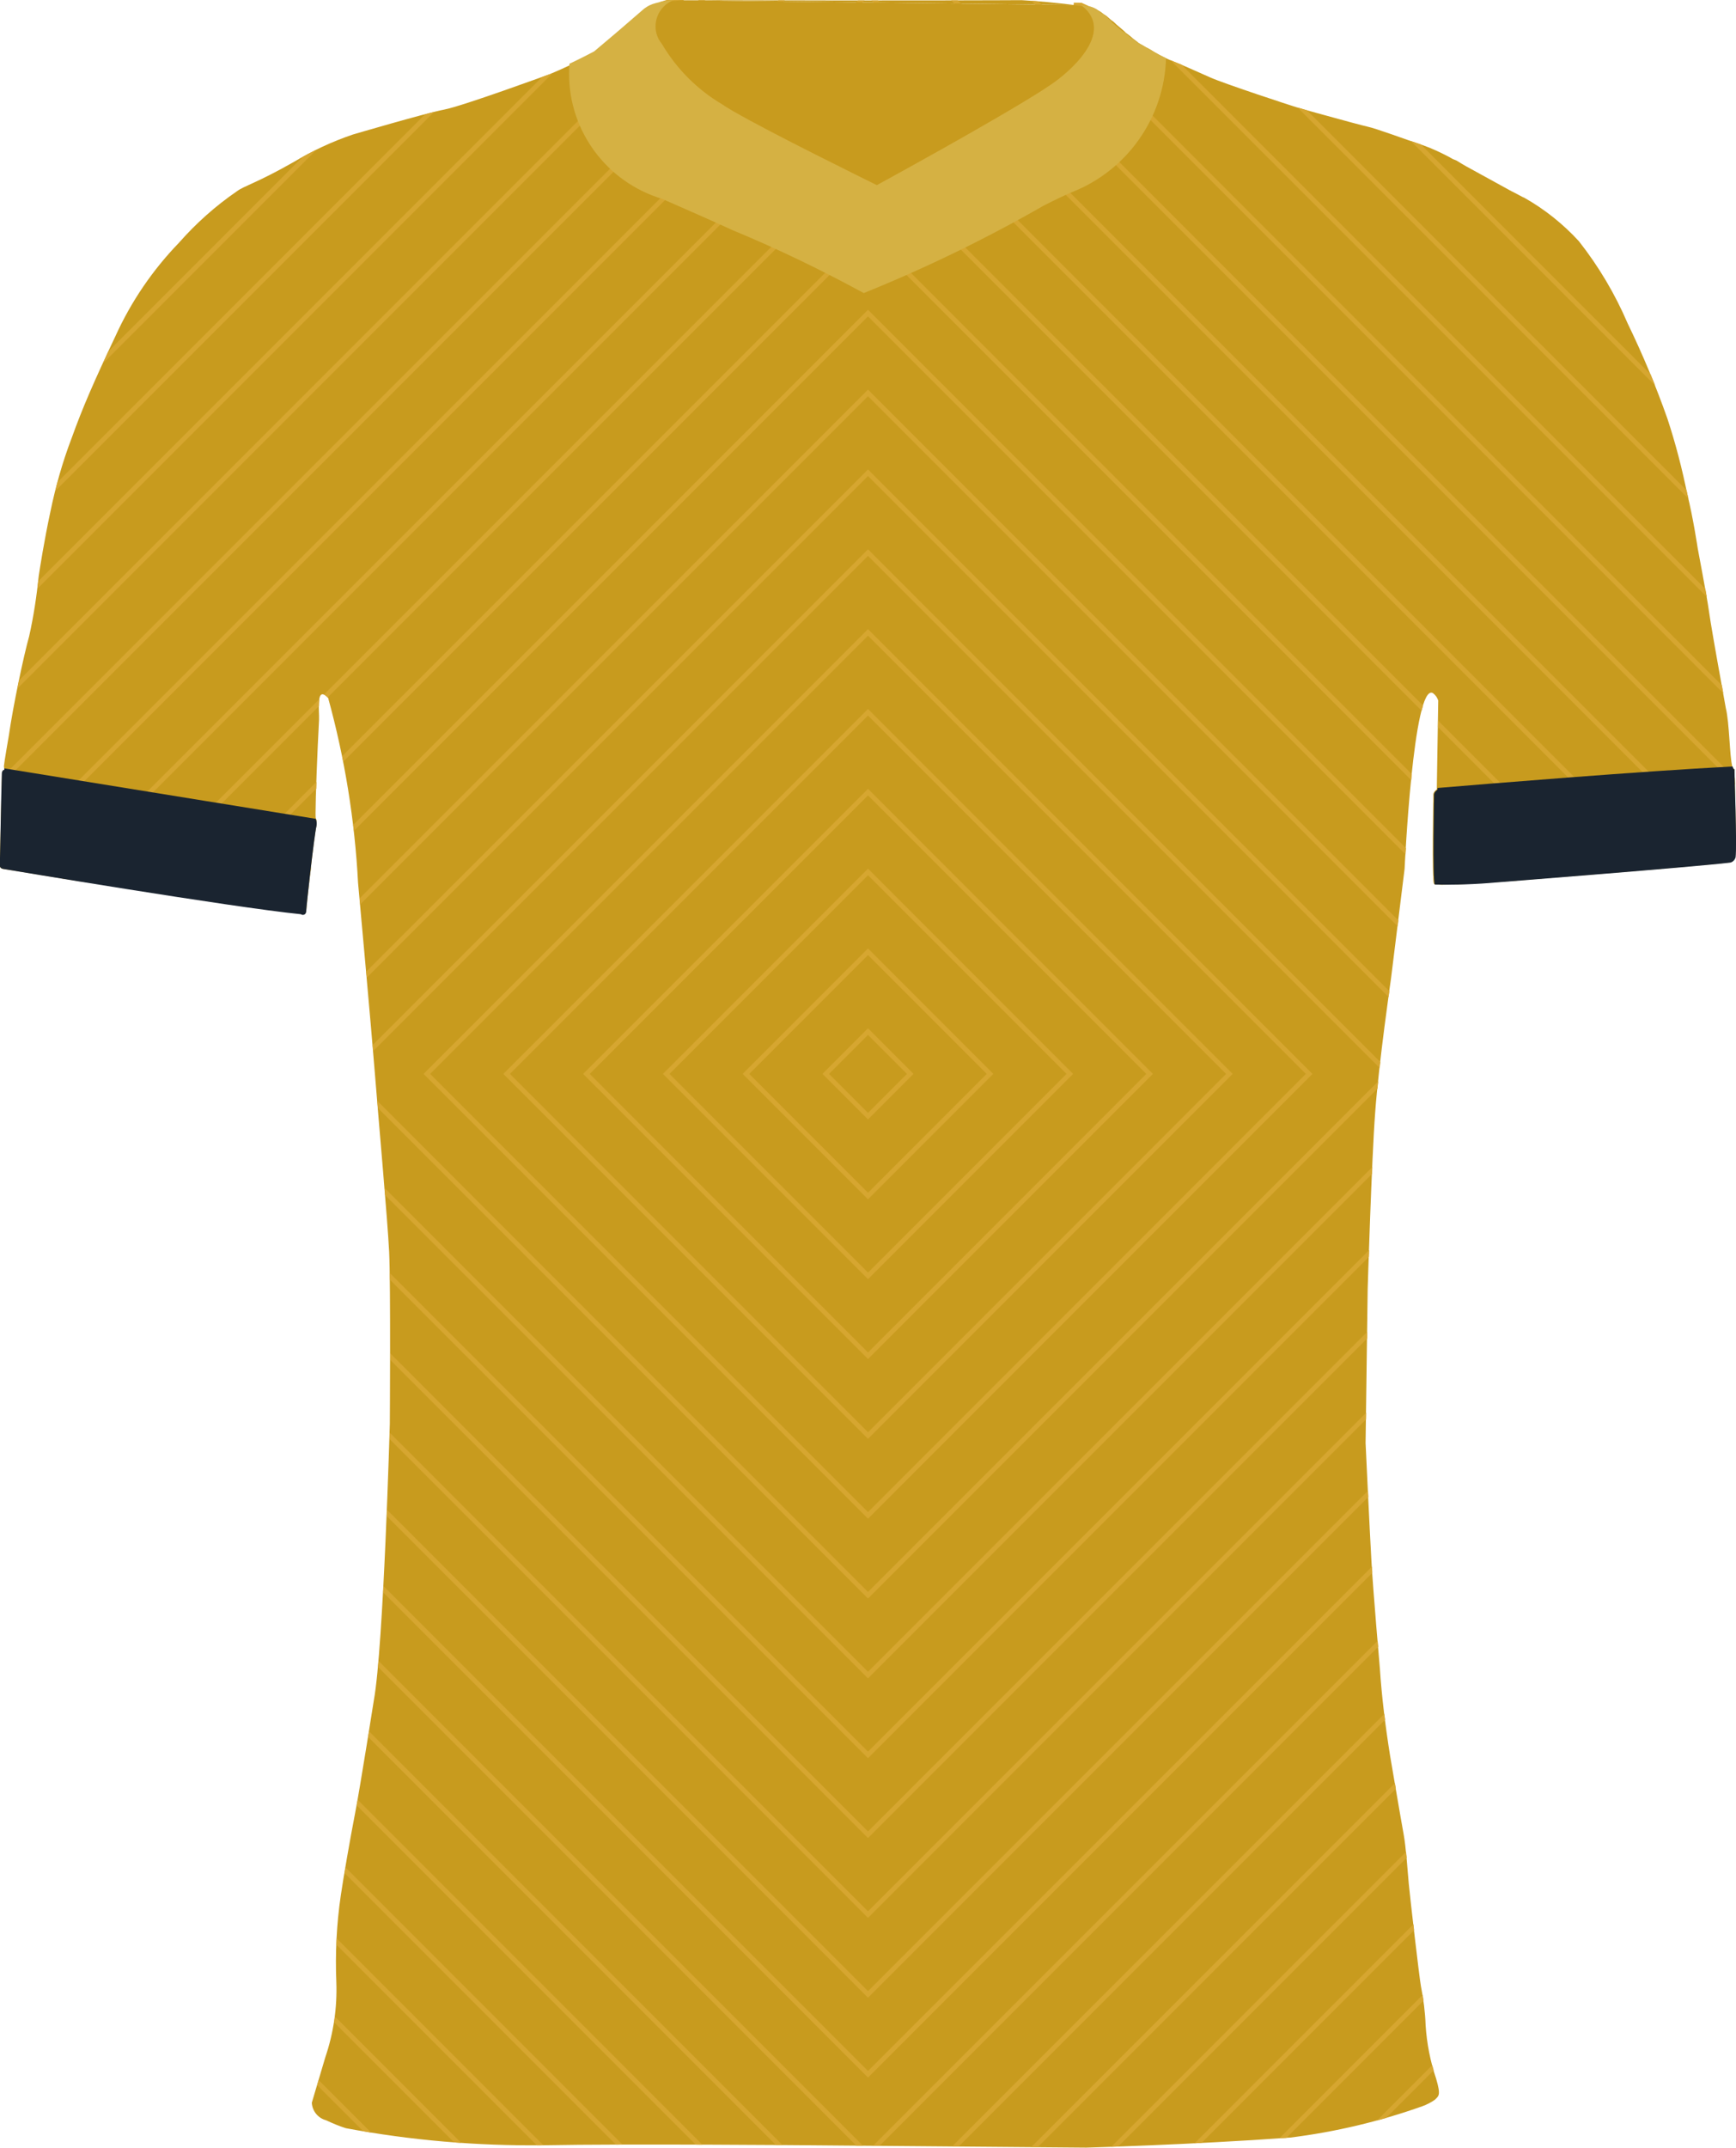 <?xml version="1.0" encoding="UTF-8"?>
<svg id="Layer_1" xmlns="http://www.w3.org/2000/svg" xmlns:xlink="http://www.w3.org/1999/xlink" viewBox="0 0 743.15 918.74">
  <defs>
    <style>
      .cls-1 {
        fill: #c89b1e;
      }

      .cls-2, .cls-3 {
        fill: none;
      }

      .cls-4 {
        fill: #0044d5;
      }

      .cls-5 {
        fill: #d5b143;
      }

      .cls-3 {
        stroke: #d6a630;
        stroke-miterlimit: 10;
        stroke-width: 2px;
      }

      .cls-6 {
        fill: #1a2430;
      }

      .cls-7 {
        clip-path: url(#clippath);
      }
    </style>
    <clipPath id="clippath">
      <path class="cls-2" d="M742.55,329.07c-.3,0-.6-.4-.9-1.2-1.2-4.2-1.2-18.6-2.8-25-1.2-6.7-3.7-20.6-3.7-20.6,0,0-3-16.8-3.6-21.4-.6-4.6-4.7-26.2-4.7-26.2,0,0-2-13.4-4.5-23.3-2.2-10.9-5-21.7-8.5-32.3-4.9-13.9-10.6-27.5-17-40.7-5.4-12.6-12.4-24.4-20.9-35.2-6.8-7.4-14.7-13.7-23.4-18.6l-.7-.3c-.6-.3-1.1-.6-1.7-.9-.6-.3-2-1.1-3.1-1.6l-17.3-9.5s-2.7-1.4-6.2-3.6l-1.5-.6-.9-.5-.5-.3h0c-3.8-2-7.6-3.8-11.6-5.2-7.8-2.6-19.8-7.1-23.6-7.9-1-.2-3.5-.9-6.6-1.7l-1.1-.3c-8.5-2.3-20.9-5.7-22.7-6.3-2.4-.7-30.7-10-36.8-12.7s-13.7-6.1-14.2-6.2c-1.1-.5-2.3-.9-3.4-1.4-2.9-1.3-5.7-2.8-8.4-4.5h0c-.4-.2-.8-.4-1.2-.6l-.5-.3-.8-.5-.7-.4-.7-.4-.9-.5-.3-.3-2.1-1.6h0l-.9-.8-.5-.4-.9-.7-.7-.5-.7-.7-.9-.8-.6-.5-2-1.7-.5-.5-.8-.7-.7-.5-.7-.6-.8-.7-.7-.6-1.1-.7-.5-.4-.8-.6-.5-.3-.7-.4-.4-.3-1.1-.6-.9-.2c-10-1.6-20.2-2.6-30.3-3.2,0,0-54.7.3-136.9,0h-4.2c-2,0-4.4,0-6.9.3h0c-4.8,0-9.4,1.6-13.2,4.4-8.8,7.7-20.5,17.5-20.5,17.5,0,0-4.1,2-9,4.4h0c-3.6,1.7-7.7,3.6-11.1,5,0,0-37.4,13.7-45.3,15.2s-39.2,10.7-39.2,10.7c-8.8,3-17.2,6.9-25.2,11.7-15.8,9-21.2,10.2-24.3,12.5-9.2,6.3-17.5,13.7-24.9,22.1-11.3,11.7-20.5,25.2-27.2,40-9,19-14,30.4-18.7,43.5-3.9,10.2-6.9,20.8-9.1,31.5-2.6,12-4.6,24.7-5,27.5-.9,8.7-2.2,17.3-4.1,25.8-2.4,8.5-6.9,29.9-8.7,42.5,0,0-2,11.5-2.1,13,0,.4,0,.7.2,1,0,.4.2.7-.3.7-.4.3-.7.8-.7,1.4,0,1-.3,11.9-.3,11.9l-.6,24.9v2.8s-.2,1.2,1.8,1.4l3.7.6-3.3-.6c2.5.4,15.1,2.5,31.8,5.2h.5l1.7.3h.4l1.8.3,3.9.6h.3c30.3,4.8,69.1,10.9,86.2,12.6h0c.1.1.3.2.5.2h1l.3-.2h0l.2-.3h0c.2-.3.3-.7.3-1,.2-2.5,3.4-32.3,4.4-36.4.2-1.1.1-2.1-.3-3.1h0c-.4-.4.5-25.5,1.4-42,.2-3.8-1.5-15.1,3.9-9.4,7.1,25.8,11.4,52.3,12.8,79.1,0,0,5.7,62.3,7.3,82.7,1.6,20.3,5.3,61,6,75,.7,14,.3,73.7.3,73.7,0,0-2.7,95.3-6.8,118,0,0-5.8,36.8-8,48.2-2.2,11.3-5.2,28.6-6.2,35.6-1.8,12.2-2.4,24.6-1.9,37,.4,10.9-1.2,21.8-4.7,32.1l-5.8,19.5c.2,3.6,2.7,6.6,6.1,7.5,2.8,1.3,5.6,2.5,8.5,3.4,27.8,5.2,56.1,7.6,84.4,7.3,36-.7,114.2,0,114.2,0l118.3,1s44.4-1.2,87.4-4.3c19.3-2.4,38.2-6.9,56.5-13.4,1.9-.7,3.7-1.6,5.4-2.8,1.5-1.6,2.7-1.6.5-9-2.5-7.4-4-15.1-4.5-22.9-.2-5.6-.9-11.1-2-16.6-.7-3.8-4.7-38.3-5.2-43.8s-1.2-15.8-2.2-21.2c-1-5.4-5.8-33.6-5.8-33.6-2-12.5-3.6-25.3-4.4-37.6,0,0-2.8-31.8-3.6-45.8-.8-14-2.5-50.4-2.5-50.4l.9-66s1.7-55.5,3.2-75.3c1.5-20.8,6.8-57.5,6.8-57.5l5.8-46.8s3.7-79.7,12.1-75.2c1.1.8,1.9,1.9,2.3,3.2l-.6,37.3h0v.7s-1.5,1-1.5,2.2-.7,36,.3,38.3c1.1.2,2.2.3,3.3.3,7.2,0,23.1-1.1,23.1-1.1,0,0,85.7-6.7,100.2-8.5,1.1-.3,1.9-1.2,2.2-2.3.9-5.1-.2-34.9-.2-37.5Z"/>
    </clipPath>
  </defs>
  <polygon class="cls-4" points="197.88 484.25 197.88 485.55 195.63 484.25 197.88 484.25"/>
  <polygon class="cls-4" points="197.88 484.25 197.88 485.55 195.63 484.25 197.88 484.25"/>
  <polygon class="cls-4" points="197.88 484.25 197.88 485.55 195.63 484.25 197.88 484.25"/>
  <polygon class="cls-4" points="369.31 64.33 369.19 64.4 369.19 64.33 369.31 64.33"/>
  <polygon class="cls-4" points="369.31 64.33 369.19 64.4 369.19 64.33 369.31 64.33"/>
  <polygon class="cls-4" points="369.31 64.33 369.19 64.4 369.19 64.33 369.31 64.33"/>
  <polygon class="cls-1" points="369.19 64.4 369.19 64.33 369.31 64.33 369.19 64.4"/>
  <path class="cls-1" d="M459.67,2.13L292.65.12c1.26-.05,2.45-.05,3.53-.05h4.2C382.58.37,437.28.07,437.28.07c7.45.44,14.95,1.1,22.39,2.06Z"/>
  <path class="cls-1" d="M742.68,366.57c-.3,1.1-1.1,2-2.2,2.3-14.5,1.8-100.2,8.5-100.2,8.5,0,0-15.9,1.1-23.1,1.1-1.1,0-2.2-.1-3.3-.3-1-2.3-.3-37.1-.3-38.3s1.5-2.2,1.5-2.2v-.7l.6-37.3c-.4-1.3-1.2-2.4-2.3-3.2-8.4-4.5-12.1,75.2-12.1,75.2l-5.8,46.8s-5.3,36.7-6.8,57.5c-1.5,19.8-3.2,75.3-3.2,75.3l-.9,66s1.7,36.4,2.5,50.4,3.6,45.8,3.6,45.8c.8,12.3,2.4,25.1,4.4,37.6,0,0,4.8,28.2,5.8,33.6,1,5.4,1.7,15.7,2.2,21.2s4.5,40,5.2,43.8c1.1,5.5,1.8,11,2,16.6.5,7.8,2,15.5,4.5,22.9,2.2,7.4,1,7.4-.5,9-1.7,1.2-3.5,2.1-5.4,2.8-18.3,6.5-37.2,11-56.5,13.4-43,3.1-87.4,4.3-87.4,4.3l-118.3-1s-78.2-.7-114.2,0c-28.3.3-56.6-2.1-84.4-7.3-2.9-.9-5.7-2.1-8.5-3.4-3.4-.9-5.9-3.9-6.1-7.5l5.8-19.5c3.5-10.3,5.1-21.2,4.7-32.1-.5-12.4.1-24.8,1.9-37,1-7,4-24.3,6.2-35.6,2.2-11.4,8-48.2,8-48.2,4.1-22.7,6.8-118,6.8-118,0,0,.4-59.7-.3-73.7s-4.4-54.7-6-75c-1.6-20.4-7.3-82.7-7.3-82.7-1.4-26.8-5.7-53.3-12.8-79.1-5.4-5.7-3.7,5.6-3.9,9.4-.75,13.73-1.5,33.41-1.5,39.87,0,1.3.03,2.06.1,2.13.4,1,.5,2,.3,3.1-1,4.1-4.2,33.9-4.4,36.4,0,.3-.1.7-.3,1l-.2.3-.3.2h-1c-.2,0-.4-.1-.5-.2-17.1-1.7-55.9-7.8-86.2-12.6h-.3l-3.9-.6-1.8-.3h-.4l-1.7-.3h-.5c-16.7-2.7-29.3-4.8-31.8-5.2l3.3.6-3.7-.6c-2-.2-1.8-1.4-1.8-1.4v-2.8l.6-24.9s.3-10.9.3-11.9c0-.6.3-1.1.7-1.4.5,0,.3-.3.3-.7-.2-.3-.2-.6-.2-1,.1-1.5,2.1-13,2.1-13,1.8-12.6,6.3-34,8.7-42.5,1.9-8.5,3.2-17.1,4.1-25.8.4-2.8,2.4-15.5,5-27.5,2.2-10.7,5.2-21.3,9.1-31.5,4.7-13.1,9.7-24.5,18.7-43.5,6.7-14.8,15.9-28.3,27.2-40,7.4-8.4,15.7-15.8,24.9-22.1,3.1-2.3,8.5-3.5,24.3-12.5,8-4.8,16.4-8.7,25.2-11.7,0,0,31.3-9.2,39.2-10.7s45.3-15.2,45.3-15.2c2.52-1.04,5.43-2.35,8.24-3.66.97-.45,1.93-.9,2.86-1.34,4.9-2.4,9-4.4,9-4.4,0,0,11.7-9.8,20.5-17.5,1.9-1.4,4-2.5,6.22-3.25,1.6-.54,3.26-.89,4.95-1.05.11-.01.21-.02.32-.03-.92.4-1.79.96-2.61,1.63-5,4.2-5.8,11.7-1.6,16.7,6.3,10.7,15.2,19.6,25.9,25.9,1.1.8,2.7,1.7,4.5,2.8,16.6,9.6,56.4,29.1,61.6,31.7,0,0,50.3-27.4,71.2-40.8l3.6-2.4c7.3-4.93,27.35-21.84,13.19-33.33.2.02.4.05.6.08,1.21.17,2.42.36,3.63.55l.82.18.08.02,1.1.6.4.3.7.4.5.3.8.6.5.4,1.1.7.7.6.8.7.7.6.7.5.8.7.5.5,2,1.7.6.5.9.8.7.7.7.5.9.7.5.4.9.8,2.1,1.6.3.3.9.5.7.4.7.4.76.48.04.02.5.3c.36.18.73.36,1.09.54.04.02.07.04.11.06,1.35.85,2.72,1.65,4.12,2.4.46.25.93.49,1.39.71.49.26.98.5,1.47.73.47.23.94.45,1.42.66,1.1.5,2.3.9,3.4,1.4.5.1,8.1,3.5,14.2,6.2,6.1,2.7,34.4,12,36.8,12.7,1.8.6,14.2,4,22.7,6.3l1.1.3c3.1.8,5.6,1.5,6.6,1.7,3.8.8,15.8,5.3,23.6,7.9,4,1.4,7.8,3.2,11.6,5.2l.5.3.9.5,1.5.6c3.5,2.2,6.2,3.6,6.2,3.6l17.3,9.5c1.1.5,2.5,1.3,3.1,1.6s1.1.6,1.7.9l.7.3c8.7,4.9,16.6,11.2,23.4,18.6,8.5,10.8,15.5,22.6,20.9,35.2,6.4,13.2,12.1,26.8,17,40.7,3.5,10.6,6.3,21.4,8.5,32.3,2.5,9.9,4.5,23.3,4.5,23.3,0,0,4.1,21.6,4.7,26.2.6,4.6,3.6,21.4,3.6,21.4,0,0,2.5,13.9,3.7,20.6,1.6,6.4,1.6,20.8,2.8,25,.3.8.6,1.2.9,1.2,0,2.6,1.1,32.4.2,37.5Z"/>
  <path class="cls-3" d="M474.07,18.09l-13.13,35.39-21.79,18.71-35.96,19.25-30.7,13.98-64.84-37.77-30.69-24.52-7.99-21.25,7.26-14.53,6.81-5.61,4.21-1.27,1.31-.4,4.09.05c-1.08.04-2.21.11-3.37.25-.57,0-1.14.02-1.71.07-.92.4-1.79.96-2.61,1.63-5,4.2-5.8,11.7-1.6,16.7,6.3,10.7,15.2,19.6,25.9,25.9,1.1.8,2.7,1.7,4.5,2.8,16.6,9.6,56.4,29.1,61.6,31.7,0,0,50.3-27.4,71.2-40.8l3.6-2.4c7.3-4.93,27.35-21.84,13.19-33.33-1.22-.18-2.45-.35-3.68-.51l3.09.04,1.19.55,3.78,1.74,6.34,13.63Z"/>
  <g class="cls-7">
    <g>
      <rect class="cls-3" x="358.79" y="446.58" width="25.57" height="25.57" transform="translate(-215.99 397.29) rotate(-45)"/>
      <rect class="cls-3" x="334.64" y="422.43" width="73.87" height="73.87" transform="translate(-215.99 397.29) rotate(-45)"/>
      <rect class="cls-3" x="310.49" y="398.29" width="122.17" height="122.17" transform="translate(-215.99 397.29) rotate(-45)"/>
      <rect class="cls-3" x="286.34" y="374.14" width="170.47" height="170.47" transform="translate(-215.99 397.29) rotate(-45)"/>
      <rect class="cls-3" x="262.19" y="349.99" width="218.77" height="218.77" transform="translate(-215.99 397.29) rotate(-45)"/>
      <rect class="cls-3" x="238.04" y="325.84" width="267.07" height="267.07" transform="translate(-215.99 397.29) rotate(-45)"/>
      <rect class="cls-3" x="213.89" y="301.69" width="315.36" height="315.36" transform="translate(-215.99 397.29) rotate(-45)"/>
      <rect class="cls-3" x="189.74" y="277.54" width="363.66" height="363.66" transform="translate(-215.99 397.29) rotate(-45)"/>
      <rect class="cls-3" x="165.59" y="253.39" width="411.96" height="411.96" transform="translate(-215.99 397.29) rotate(-45)"/>
      <rect class="cls-3" x="141.44" y="229.24" width="460.26" height="460.26" transform="translate(-215.99 397.29) rotate(-45)"/>
      <rect class="cls-3" x="117.29" y="205.09" width="508.56" height="508.56" transform="translate(-215.99 397.29) rotate(-45)"/>
      <rect class="cls-3" x="93.14" y="180.94" width="556.86" height="556.86" transform="translate(-215.99 397.29) rotate(-45)"/>
      <rect class="cls-3" x="68.99" y="156.79" width="605.16" height="605.16" transform="translate(-215.99 397.29) rotate(-45)"/>
      <rect class="cls-3" x="44.85" y="132.64" width="653.46" height="653.46" transform="translate(-215.99 397.29) rotate(-45)"/>
      <rect class="cls-3" x="20.7" y="108.49" width="701.76" height="701.76" transform="translate(-215.99 397.29) rotate(-45)"/>
      <rect class="cls-3" x="-3.45" y="84.34" width="750.05" height="750.05" transform="translate(-215.99 397.29) rotate(-45)"/>
      <rect class="cls-3" x="-27.6" y="60.19" width="798.35" height="798.35" transform="translate(-215.99 397.29) rotate(-45)"/>
      <rect class="cls-3" x="-51.75" y="36.04" width="846.65" height="846.65" transform="translate(-215.99 397.29) rotate(-45)"/>
      <rect class="cls-3" x="-75.9" y="11.89" width="894.95" height="894.95" transform="translate(-215.99 397.29) rotate(-45)"/>
      <rect class="cls-3" x="-100.05" y="-12.25" width="943.25" height="943.25" transform="translate(-215.99 397.29) rotate(-45)"/>
      <rect class="cls-3" x="-124.2" y="-36.4" width="991.55" height="991.55" transform="translate(-215.99 397.29) rotate(-45)"/>
      <rect class="cls-3" x="-148.35" y="-60.55" width="1039.85" height="1039.85" transform="translate(-215.99 397.29) rotate(-45)"/>
    </g>
  </g>
  <path class="cls-6" d="M1.79,328.67c.1.5.2.8-.3.7-.4.3-.7.8-.7,1.4,0,.9-.3,11.8-.3,11.8L-.01,367.57v2.8s-.2,1.2,1.8,1.4c0,0,97.1,16.3,127,19.3.7.5,1.6.3,2-.3.2-.3.3-.7.3-1,.1-2.5,3.4-32.3,4.4-36.4.2-1.1.1-2.1-.3-3.1L1.79,328.67Z"/>
  <path class="cls-6" d="M742.49,329.07c-.3,0-.6-.4-.8-1.2-38.9,2-104.9,7.4-126.3,9.2v.7s-1.5,1-1.5,2.2-.7,36,.3,38.4c8.8.2,17.6-.1,26.4-.9,0,0,85.7-6.7,100.2-8.5,1.1-.3,1.9-1.2,2.2-2.3.6-5.2-.5-35-.5-37.6Z"/>
  <path class="cls-5" d="M499.16,24.87v.04s0,.09-.01.14c-.77,25.33-16.65,47.84-40.19,57.12-3.1,1.3-7.3,3.3-12.2,5.8-24.8,14.2-50.5,26.7-77,37.4-.12-.06-.23-.13-.35-.19-18.09-9.83-36.57-18.76-55.55-26.61-9.4-4.3-19.7-8.8-30.4-13.5-23.82-7.18-39.86-29.02-39.86-53.51,0-1.18.04-2.36.12-3.55,0-.22.02-.45.04-.68v-.06l1.7-.8c5-2.4,8.9-4.5,8.9-4.5,0,0,1.93-1.62,4.81-4.05.23-.19.45-.38.68-.58.94-.79,1.95-1.65,3.02-2.55.35-.31.71-.61,1.08-.92.44-.37.88-.75,1.33-1.13,3.14-2.68,6.53-5.6,9.58-8.27.61-.57,1.28-1.08,1.99-1.52.23-.15.47-.29.72-.42.18-.1.36-.2.55-.28.37-.18.74-.34,1.13-.48.19-.07.39-.13.58-.19.24-.08.48-.15.73-.21.06-.02.11-.03.17-.05,2.35-.67,4.79-1.05,7.33-1.25h.5c-.34.1-.66.23-.99.37-.92.4-1.79.96-2.61,1.63-5,4.2-5.8,11.7-1.6,16.7,6.3,10.7,15.2,19.6,25.9,25.9,1.1.8,2.7,1.7,4.5,2.8,16.6,9.6,56.4,29.1,61.6,31.7,0,0,50.3-27.4,71.2-40.8l3.6-2.4c7.3-4.93,27.35-21.84,13.19-33.33-.17-.15-.35-.29-.54-.43-.02-.01-.03-.03-.05-.04.94.12,1.8.33,2.58.46.15.03.31.05.46.07.3.05.58.07.86.07l1,.3c.26.13.51.26.74.38.13.08.25.15.36.22l.4.3c.3.1.5.3.8.5l.5.3.8.6.5.3c.3.2.7.5,1,.8l.7.5.8.7.7.7.6.5.6.8.5.4,2,1.7.6.5.9.8.8.5c.3.2.5.3.7.5l.9.8.5.4,1,.8,2.1,1.5.08.12.12.18.68.34.32.16.7.5.7.4.8.4.5.3.38.18.04.02.88.4c.24.15.47.3.71.44,1.38.88,2.79,1.71,4.23,2.46.46.25.93.49,1.39.71.49.24.98.47,1.47.69Z"/>
  <path class="cls-1" d="M463.35,2.64c-1.22-.18-2.45-.35-3.68-.51L292.65.12c-1.08.04-2.21.11-3.37.25-.57,0-1.14.02-1.71.07-.92.4-1.79.96-2.61,1.63-5,4.2-5.8,11.7-1.6,16.7,6.3,10.7,15.2,19.6,25.9,25.9,1.1.8,2.7,1.7,4.5,2.8,16.6,9.6,56.4,29.1,61.6,31.7,0,0,50.3-27.4,71.2-40.8l3.6-2.4c7.3-4.93,27.35-21.84,13.19-33.33Z"/>
</svg>